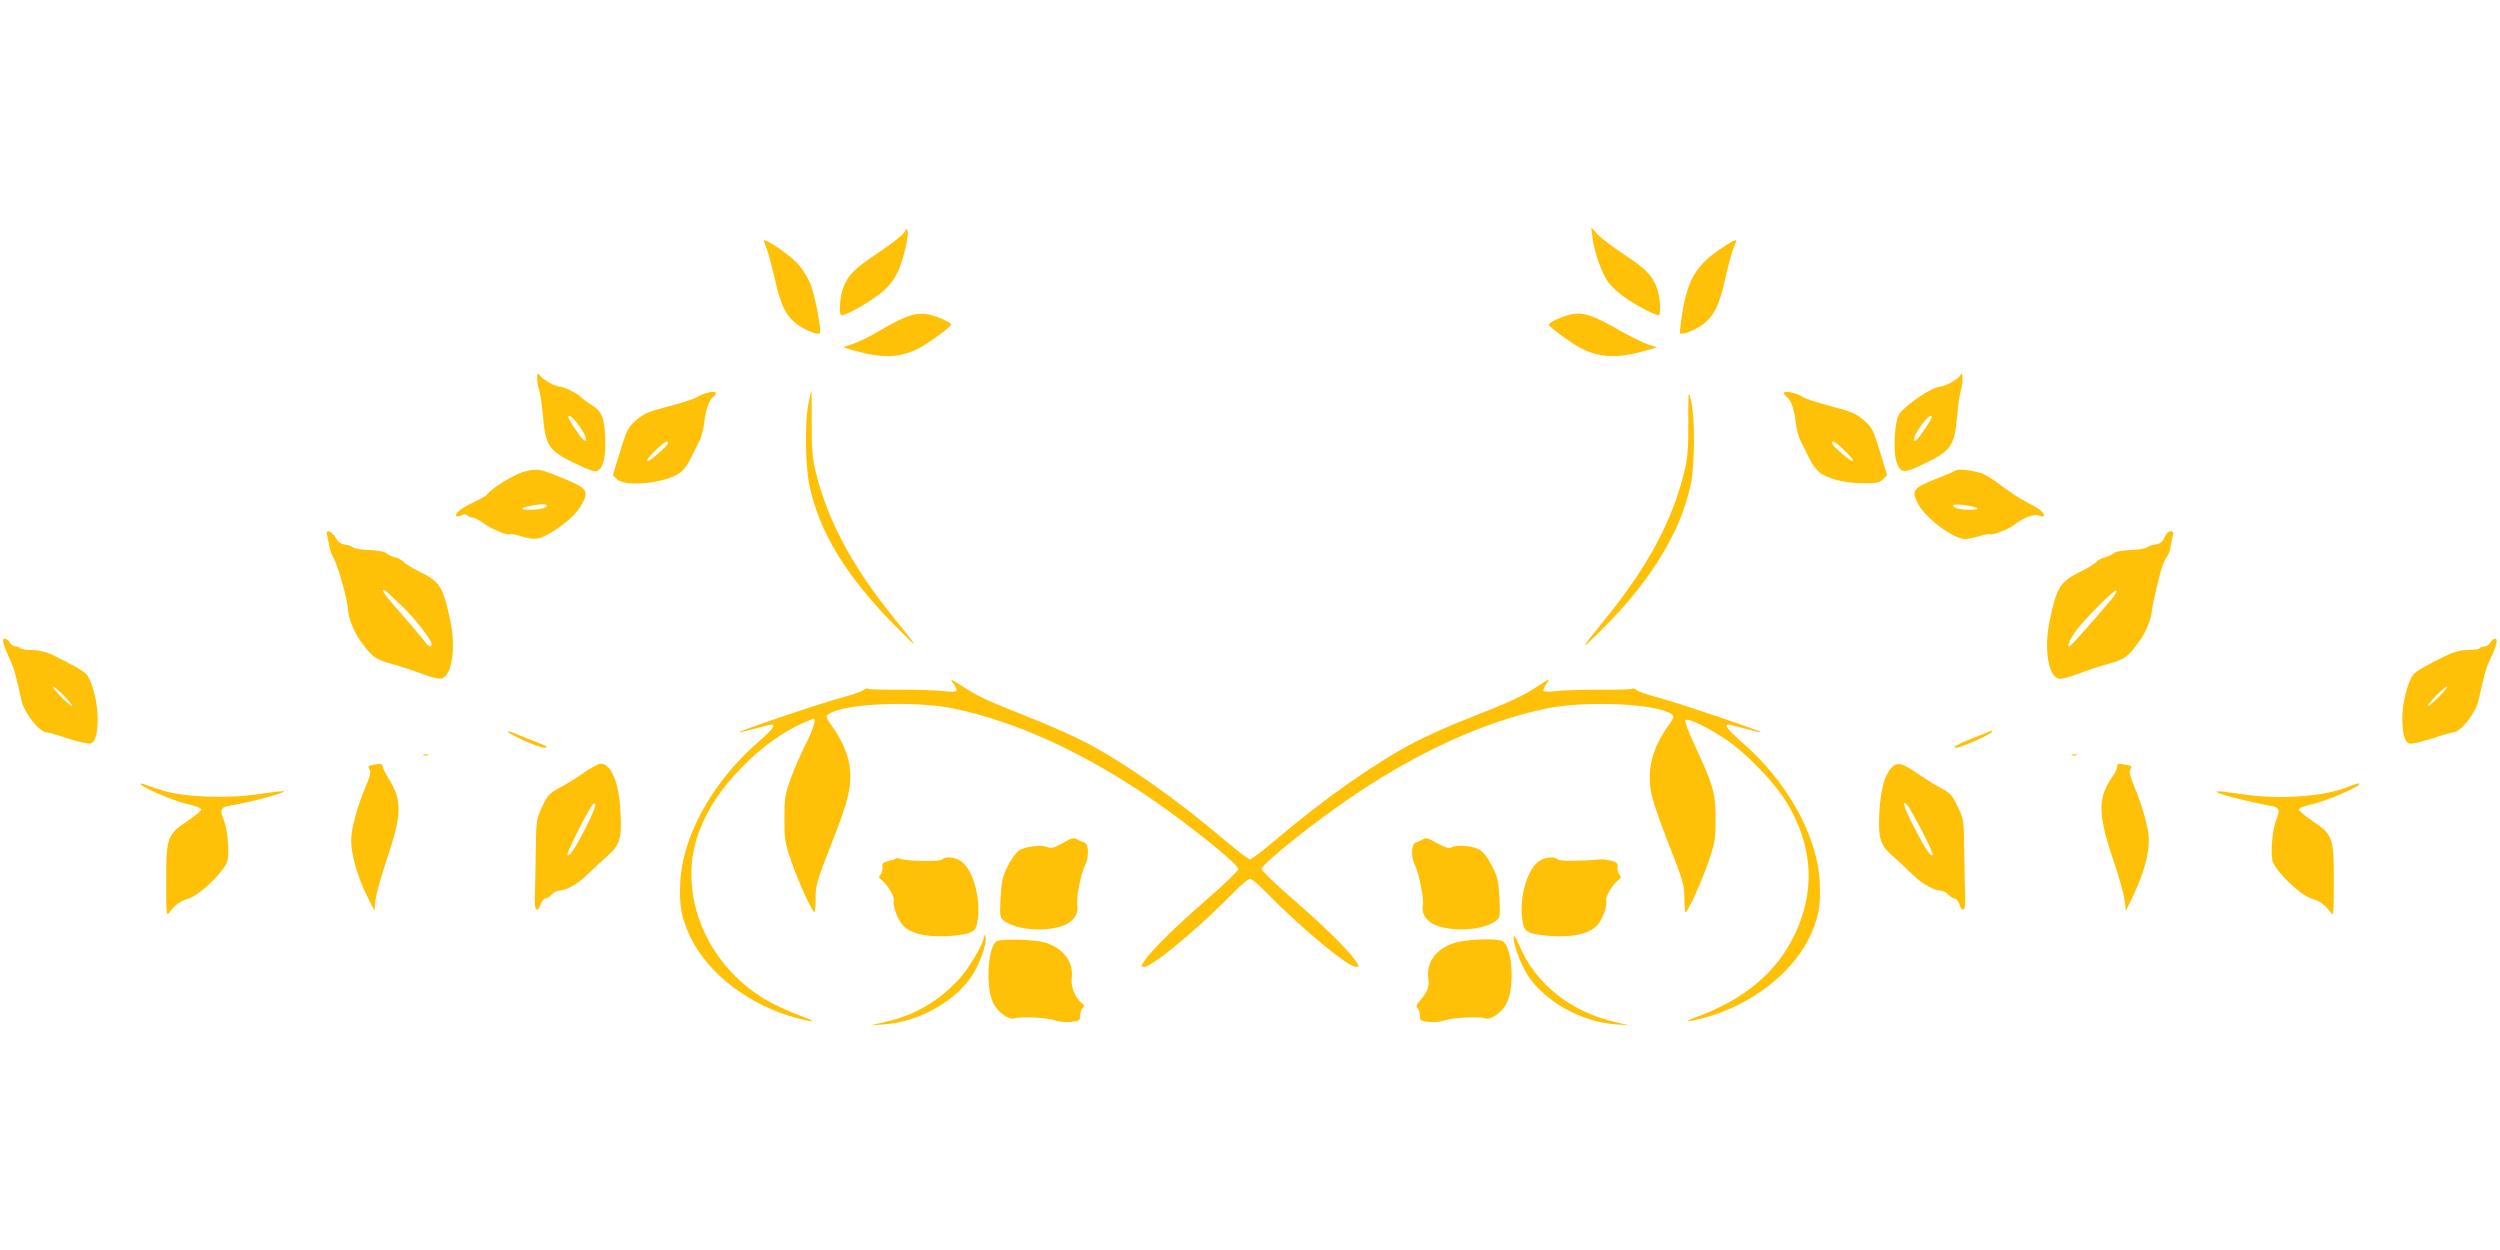 <?xml version="1.0" standalone="no"?>
<!DOCTYPE svg PUBLIC "-//W3C//DTD SVG 20010904//EN"
 "http://www.w3.org/TR/2001/REC-SVG-20010904/DTD/svg10.dtd">
<svg version="1.0" xmlns="http://www.w3.org/2000/svg"
 width="1280pt" height="640pt" viewBox="0 0 1280 640"
 preserveAspectRatio="xMidYMid meet">
<g transform="translate(0,640) scale(0.1,-0.1)"
fill="#ffc107" stroke="none">
<path d="M4628 5208 c-10 -14 -69 -61 -133 -103 -123 -82 -155 -115 -180 -184
-15 -44 -20 -122 -9 -134 8 -8 94 35 165 84 68 46 105 88 131 149 24 56 50
166 46 193 -3 20 -4 20 -20 -5z"/>
<path d="M8154 5180 c10 -75 49 -184 81 -226 15 -19 48 -51 73 -69 61 -45 177
-106 186 -98 11 12 6 90 -9 134 -24 68 -58 103 -168 175 -56 37 -117 83 -136
103 l-34 36 7 -55z"/>
<path d="M3910 5167 c0 -2 7 -21 16 -42 8 -20 26 -87 40 -148 30 -136 54 -186
105 -230 37 -32 115 -65 127 -53 10 11 -29 212 -52 261 -13 28 -38 68 -56 89
-43 49 -180 143 -180 123z"/>
<path d="M8809 5126 c-123 -83 -167 -156 -195 -324 -9 -56 -15 -105 -12 -108
12 -12 90 21 127 53 51 44 75 94 105 230 14 61 32 128 40 148 9 21 16 39 16
41 0 11 -21 0 -81 -40z"/>
<path d="M4677 4789 c-42 -10 -92 -34 -191 -92 -38 -23 -92 -49 -120 -58 l-50
-17 55 -16 c144 -42 236 -39 334 11 51 27 165 110 165 122 0 11 -84 47 -125
53 -16 3 -47 1 -68 -3z"/>
<path d="M8041 4790 c-45 -10 -111 -41 -111 -52 0 -11 114 -95 165 -121 98
-50 191 -53 335 -11 l55 16 -43 13 c-23 7 -86 38 -140 68 -147 85 -197 101
-261 87z"/>
<path d="M2750 4463 c0 -17 5 -44 10 -58 6 -15 14 -76 20 -136 13 -152 30
-177 163 -241 77 -37 103 -46 117 -38 30 16 43 74 38 174 -4 103 -18 132 -77
168 -20 12 -40 28 -46 34 -15 18 -87 54 -107 54 -24 0 -86 34 -103 57 -13 17
-14 15 -15 -14z m214 -242 c37 -50 50 -95 22 -71 -16 13 -76 103 -76 113 0 19
22 2 54 -42z"/>
<path d="M10036 4478 c-9 -19 -78 -58 -104 -58 -37 0 -169 -88 -207 -138 -24
-32 -34 -189 -15 -246 20 -61 36 -62 147 -8 132 64 150 90 163 237 5 58 14
122 21 143 12 42 8 100 -5 70z m-146 -215 c0 -10 -60 -100 -76 -113 -28 -24
-15 21 22 71 32 44 54 61 54 42z"/>
<path d="M3625 4390 c-17 -4 -42 -14 -56 -23 -14 -9 -79 -30 -144 -47 -101
-26 -126 -36 -165 -69 -47 -40 -51 -49 -95 -195 l-27 -89 22 -21 c42 -42 255
-19 325 36 15 12 39 44 52 72 13 28 33 67 43 86 10 19 21 60 25 90 8 74 24
121 48 140 25 20 12 29 -28 20z m-205 -259 c0 -12 -90 -91 -103 -91 -12 0 8
26 53 67 36 33 50 40 50 24z"/>
<path d="M4139 4333 c-19 -94 -16 -317 5 -418 51 -239 186 -461 432 -712 136
-139 136 -133 1 33 -215 264 -345 509 -403 759 -15 62 -19 117 -18 243 0 89 0
162 -2 162 -1 0 -8 -30 -15 -67z"/>
<path d="M8644 4240 c1 -128 -3 -183 -18 -245 -58 -251 -188 -495 -403 -759
-125 -154 -134 -169 -64 -101 274 261 441 524 497 781 22 100 23 352 2 434
-14 54 -14 51 -14 -110z"/>
<path d="M9135 4390 c-3 -5 3 -15 13 -22 23 -16 39 -64 47 -138 4 -30 15 -71
25 -90 10 -19 30 -58 43 -86 13 -28 37 -60 52 -72 42 -33 130 -56 222 -56 71
-1 85 2 103 20 l22 21 -27 89 c-44 146 -48 155 -95 195 -39 33 -64 43 -165 69
-65 17 -130 38 -144 47 -31 20 -89 34 -96 23z m295 -283 c46 -44 65 -67 53
-67 -13 0 -103 79 -103 91 0 16 14 9 50 -24z"/>
<path d="M2690 3987 c-50 -11 -177 -88 -196 -119 -4 -5 -33 -23 -66 -38 -66
-31 -100 -58 -92 -71 3 -5 14 -4 26 2 14 8 23 8 31 0 6 -6 18 -11 27 -11 9 0
34 -13 56 -29 40 -30 122 -64 135 -56 4 3 29 -2 55 -10 72 -22 94 -19 160 21
73 44 130 97 156 148 33 64 22 77 -94 125 -127 52 -130 53 -198 38z m110 -176
c0 -12 -37 -21 -89 -21 -51 0 -48 10 6 20 55 11 83 11 83 1z"/>
<path d="M10010 3990 c-8 -5 -57 -26 -108 -46 -106 -42 -116 -57 -83 -121 38
-75 182 -183 243 -183 13 0 45 7 72 15 26 8 51 13 55 10 12 -7 94 25 127 50
48 37 103 56 124 45 11 -6 21 -6 24 -1 8 13 -25 39 -91 72 -32 16 -89 54 -128
84 -38 30 -86 59 -105 64 -64 17 -115 21 -130 11z m110 -191 c10 -6 0 -8 -30
-9 -54 0 -90 9 -90 22 0 11 96 1 120 -13z"/>
<path d="M1674 3663 c2 -10 8 -36 12 -58 4 -22 12 -46 17 -54 22 -27 76 -216
79 -276 2 -38 29 -107 58 -149 65 -91 81 -102 165 -125 44 -12 115 -35 158
-52 47 -18 87 -27 99 -23 52 16 73 156 44 294 -37 176 -53 201 -156 252 -41
20 -79 44 -85 52 -6 8 -24 18 -41 22 -16 4 -36 13 -45 21 -10 9 -44 15 -87 17
-39 1 -76 7 -84 13 -7 6 -26 13 -42 15 -20 2 -35 12 -46 33 -19 34 -55 49 -46
18z m378 -360 c76 -73 158 -179 158 -202 0 -18 -17 -12 -33 12 -8 12 -61 74
-116 137 -94 107 -111 130 -95 130 4 0 42 -35 86 -77z"/>
<path d="M11093 3668 c-4 -7 -13 -22 -18 -33 -6 -12 -23 -21 -40 -23 -17 -2
-36 -9 -43 -15 -8 -6 -45 -12 -84 -13 -43 -2 -77 -8 -87 -17 -9 -8 -29 -17
-45 -21 -17 -4 -35 -14 -41 -22 -6 -8 -44 -32 -85 -52 -103 -51 -119 -76 -156
-252 -29 -138 -8 -278 44 -294 12 -4 52 5 99 23 43 17 114 40 158 52 84 23
100 34 165 125 29 42 56 111 58 149 2 28 38 182 53 225 6 19 17 42 24 50 7 8
16 33 19 55 4 22 9 48 12 58 6 20 -20 24 -33 5z m-274 -326 c-60 -74 -213
-247 -221 -250 -17 -7 -7 22 26 71 38 57 203 223 212 214 4 -3 -4 -19 -17 -35z"/>
<path d="M20 3099 c5 -17 19 -51 31 -76 20 -41 31 -82 59 -209 14 -66 93 -164
131 -164 7 0 56 -14 110 -32 53 -17 104 -28 113 -25 25 10 36 50 36 132 0 76
-27 182 -55 220 -14 19 -77 54 -185 106 -29 13 -64 21 -97 21 -29 0 -55 4 -59
9 -3 5 -14 9 -24 9 -11 0 -24 9 -30 20 -6 11 -17 20 -25 20 -10 0 -12 -7 -5
-31z m350 -313 c0 -6 -22 12 -50 39 -27 27 -50 54 -50 59 0 6 23 -12 50 -39
28 -27 50 -54 50 -59z"/>
<path d="M12750 3110 c-6 -11 -19 -20 -30 -20 -10 0 -21 -4 -24 -9 -4 -5 -30
-9 -59 -9 -33 0 -68 -8 -97 -21 -108 -52 -171 -87 -185 -106 -28 -38 -55 -144
-55 -220 0 -82 11 -122 36 -132 9 -3 60 8 113 25 54 18 103 32 110 32 38 0
117 98 131 164 28 127 39 168 59 209 33 69 43 107 26 107 -8 0 -19 -9 -25 -20z
m-265 -280 c-27 -27 -51 -47 -54 -45 -3 3 17 28 44 55 27 27 51 47 54 45 3 -3
-17 -28 -44 -55z"/>
<path d="M4881 2901 c12 -16 19 -33 16 -38 -4 -6 -32 -6 -69 -1 -35 4 -134 7
-221 7 -87 -1 -161 1 -164 5 -4 3 -13 0 -22 -7 -9 -8 -61 -25 -116 -40 -99
-26 -539 -175 -520 -176 6 -1 43 8 83 19 39 11 77 20 83 20 23 0 1 -29 -71
-91 -231 -201 -385 -478 -397 -714 -7 -124 7 -192 57 -293 91 -181 298 -338
530 -402 105 -28 119 -24 29 9 -43 16 -108 45 -147 65 -328 173 -492 556 -374
875 44 118 112 221 217 329 93 98 211 183 309 227 31 14 59 25 61 25 15 0 0
-51 -39 -128 -24 -48 -59 -127 -77 -177 -30 -82 -33 -100 -33 -205 0 -107 2
-123 36 -222 37 -105 106 -258 118 -258 3 0 6 33 6 73 0 66 7 88 81 277 90
225 107 304 92 404 -10 62 -43 135 -93 204 -28 41 -29 45 -13 56 73 54 442 70
642 28 308 -65 637 -213 970 -435 201 -134 485 -360 485 -386 0 -9 -71 -78
-159 -154 -161 -140 -279 -256 -320 -314 -21 -31 -21 -33 -3 -33 43 0 286 203
472 394 30 31 61 56 70 56 9 0 40 -25 70 -56 186 -191 429 -394 472 -394 18 0
18 2 -3 33 -41 58 -159 174 -320 314 -88 76 -159 145 -159 154 0 26 284 252
485 386 333 222 662 370 970 435 200 42 569 26 642 -28 16 -11 15 -15 -13 -56
-82 -114 -110 -217 -92 -335 6 -42 41 -147 91 -273 74 -189 81 -211 81 -277 0
-40 3 -73 6 -73 12 0 82 155 118 259 32 95 36 117 36 216 1 129 -12 176 -105
375 -32 68 -55 128 -50 133 12 12 113 -36 205 -97 101 -67 247 -217 309 -317
141 -227 155 -463 41 -694 -92 -185 -253 -320 -483 -406 -90 -33 -76 -37 29
-9 232 64 439 221 530 402 50 101 64 169 57 293 -12 236 -166 513 -397 714
-72 62 -94 91 -71 91 6 0 44 -9 83 -20 40 -11 77 -20 83 -19 19 1 -421 150
-520 176 -55 15 -107 32 -116 40 -9 7 -18 10 -22 7 -3 -4 -77 -6 -164 -5 -87
0 -186 -3 -221 -7 -37 -5 -65 -5 -69 1 -3 5 4 22 16 38 20 27 17 26 -47 -15
-81 -53 -132 -76 -352 -163 -91 -35 -215 -91 -277 -123 -204 -107 -462 -288
-714 -502 -64 -54 -122 -98 -129 -98 -7 0 -65 44 -129 98 -252 214 -510 395
-714 502 -62 32 -186 88 -277 123 -220 87 -271 110 -352 163 -64 41 -67 42
-47 15z"/>
<path d="M2600 2655 c0 -13 164 -86 188 -83 22 2 13 8 -43 29 -38 15 -87 34
-107 43 -21 9 -38 14 -38 11z"/>
<path d="M10091 2617 c-76 -31 -97 -43 -78 -45 22 -3 187 70 187 83 0 6 13 11
-109 -38z"/>
<path d="M2168 2533 c6 -2 18 -2 25 0 6 3 1 5 -13 5 -14 0 -19 -2 -12 -5z"/>
<path d="M10608 2533 c6 -2 18 -2 25 0 6 3 1 5 -13 5 -14 0 -19 -2 -12 -5z"/>
<path d="M1903 2483 c-18 -4 -20 -7 -12 -21 9 -14 5 -33 -16 -82 -45 -107 -77
-222 -77 -280 -1 -72 33 -192 81 -287 l38 -76 5 54 c4 30 31 129 62 220 74
220 75 293 6 402 -16 26 -30 54 -30 62 0 15 -13 17 -57 8z"/>
<path d="M2990 2444 c-36 -25 -92 -60 -124 -77 -54 -28 -62 -38 -90 -97 -30
-64 -31 -68 -33 -240 -1 -96 -4 -199 -5 -229 -3 -62 14 -79 30 -31 6 16 17 30
25 30 8 0 22 9 32 20 10 11 28 20 39 20 32 0 94 34 138 77 55 53 66 63 114
106 58 52 68 87 61 216 -7 154 -47 251 -101 251 -12 0 -50 -21 -86 -46z m11
-278 c-57 -111 -86 -154 -96 -144 -7 6 103 226 128 257 9 10 12 10 15 1 3 -7
-19 -58 -47 -114z"/>
<path d="M9683 2468 c-35 -38 -55 -116 -61 -229 -6 -129 4 -164 62 -216 48
-43 59 -53 114 -106 44 -43 106 -77 138 -77 11 0 29 -9 39 -20 10 -11 24 -20
32 -20 8 0 19 -14 25 -30 16 -48 33 -31 30 31 -1 30 -4 133 -5 229 -2 174 -2
175 -34 241 -27 57 -38 69 -85 94 -29 15 -85 50 -124 77 -79 54 -101 58 -131
26z m157 -321 c34 -65 59 -121 55 -125 -10 -10 -38 32 -94 141 -51 98 -67 148
-37 117 8 -8 42 -68 76 -133z"/>
<path d="M10840 2474 c0 -9 -9 -29 -20 -44 -80 -112 -80 -193 -5 -418 31 -90
59 -189 63 -220 l7 -56 42 89 c50 109 76 202 75 275 0 58 -32 172 -77 280 -20
48 -25 68 -17 81 9 14 6 18 -20 23 -44 9 -48 8 -48 -10z"/>
<path d="M720 2386 c0 -15 167 -86 236 -102 44 -9 74 -21 74 -29 0 -6 -32 -33
-71 -59 -103 -69 -109 -85 -108 -311 0 -158 1 -178 14 -160 29 41 56 61 99 74
61 18 192 147 202 198 9 50 -2 161 -21 207 -21 50 -15 64 32 71 112 18 311 73
271 74 -10 1 -66 -6 -125 -15 -158 -24 -380 -15 -488 18 -44 14 -88 28 -97 33
-10 4 -18 4 -18 1z"/>
<path d="M12019 2370 c-126 -50 -356 -65 -549 -35 -118 18 -147 18 -99 0 39
-14 189 -50 252 -60 47 -7 53 -21 32 -71 -19 -46 -30 -157 -21 -207 10 -51
141 -180 202 -198 43 -13 70 -33 99 -74 13 -18 14 2 14 160 1 226 -5 242 -108
311 -39 26 -71 53 -71 59 0 8 30 20 74 29 66 15 236 87 236 101 0 7 -10 5 -61
-15z"/>
<path d="M5435 2080 c-38 -21 -54 -25 -69 -18 -27 15 -116 5 -148 -16 -15 -10
-42 -47 -59 -81 -26 -53 -32 -78 -36 -162 -5 -87 -3 -100 13 -114 54 -46 195
-62 293 -33 62 18 95 60 86 109 -6 34 20 166 41 207 21 39 18 107 -3 114 -10
3 -26 10 -35 15 -23 12 -25 12 -83 -21z"/>
<path d="M7280 2100 c-8 -5 -23 -11 -32 -14 -22 -7 -25 -75 -4 -114 21 -41 47
-173 41 -207 -9 -49 24 -91 86 -109 98 -29 239 -13 293 33 16 14 18 27 13 115
-5 87 -9 107 -39 164 -24 47 -43 70 -68 84 -36 19 -115 24 -139 9 -10 -6 -32
0 -69 20 -60 32 -60 32 -82 19z"/>
<path d="M4587 2004 c-3 -3 -21 -9 -39 -13 -27 -6 -32 -11 -30 -30 2 -12 -2
-29 -9 -38 -11 -13 -10 -17 4 -28 30 -22 69 -87 63 -107 -6 -26 20 -97 46
-125 37 -40 104 -58 203 -57 50 1 108 8 130 15 34 12 40 19 48 54 23 104 -15
260 -75 310 -31 26 -85 34 -105 14 -12 -12 -188 -8 -214 4 -8 4 -18 5 -22 1z"/>
<path d="M7872 1985 c-60 -50 -98 -206 -75 -310 8 -35 14 -42 48 -54 22 -7 81
-14 130 -15 99 -1 166 17 203 57 26 28 52 99 46 125 -6 20 33 85 63 107 14 11
15 15 4 28 -7 9 -11 26 -9 38 2 19 -3 25 -32 32 -19 5 -42 8 -50 7 -104 -9
-214 -10 -223 -1 -20 20 -74 12 -105 -14z"/>
<path d="M5041 1611 c-4 -40 -78 -167 -129 -222 -108 -118 -229 -188 -387
-223 l-70 -16 70 5 c178 12 367 118 454 253 38 60 73 158 68 192 -2 14 -5 19
-6 11z"/>
<path d="M7750 1599 c0 -39 36 -136 71 -191 87 -135 276 -241 454 -253 l70 -5
-70 16 c-232 52 -412 195 -496 393 -21 48 -29 59 -29 40z"/>
<path d="M5108 1583 c-49 -13 -65 -232 -23 -318 24 -48 81 -89 110 -79 31 11
164 4 207 -10 21 -8 58 -11 83 -8 41 4 45 7 45 31 0 15 6 33 13 40 10 10 9 15
-3 24 -34 26 -58 84 -53 125 12 86 -42 158 -139 187 -48 14 -198 19 -240 8z"/>
<path d="M7442 1571 c-93 -32 -140 -99 -129 -184 6 -41 -5 -68 -47 -115 -15
-17 -17 -25 -8 -34 7 -7 12 -24 12 -39 0 -24 4 -27 45 -31 25 -3 62 0 83 8 43
14 176 21 207 10 29 -10 86 31 110 79 44 92 26 304 -28 319 -48 13 -192 5
-245 -13z"/>
</g>
</svg>
